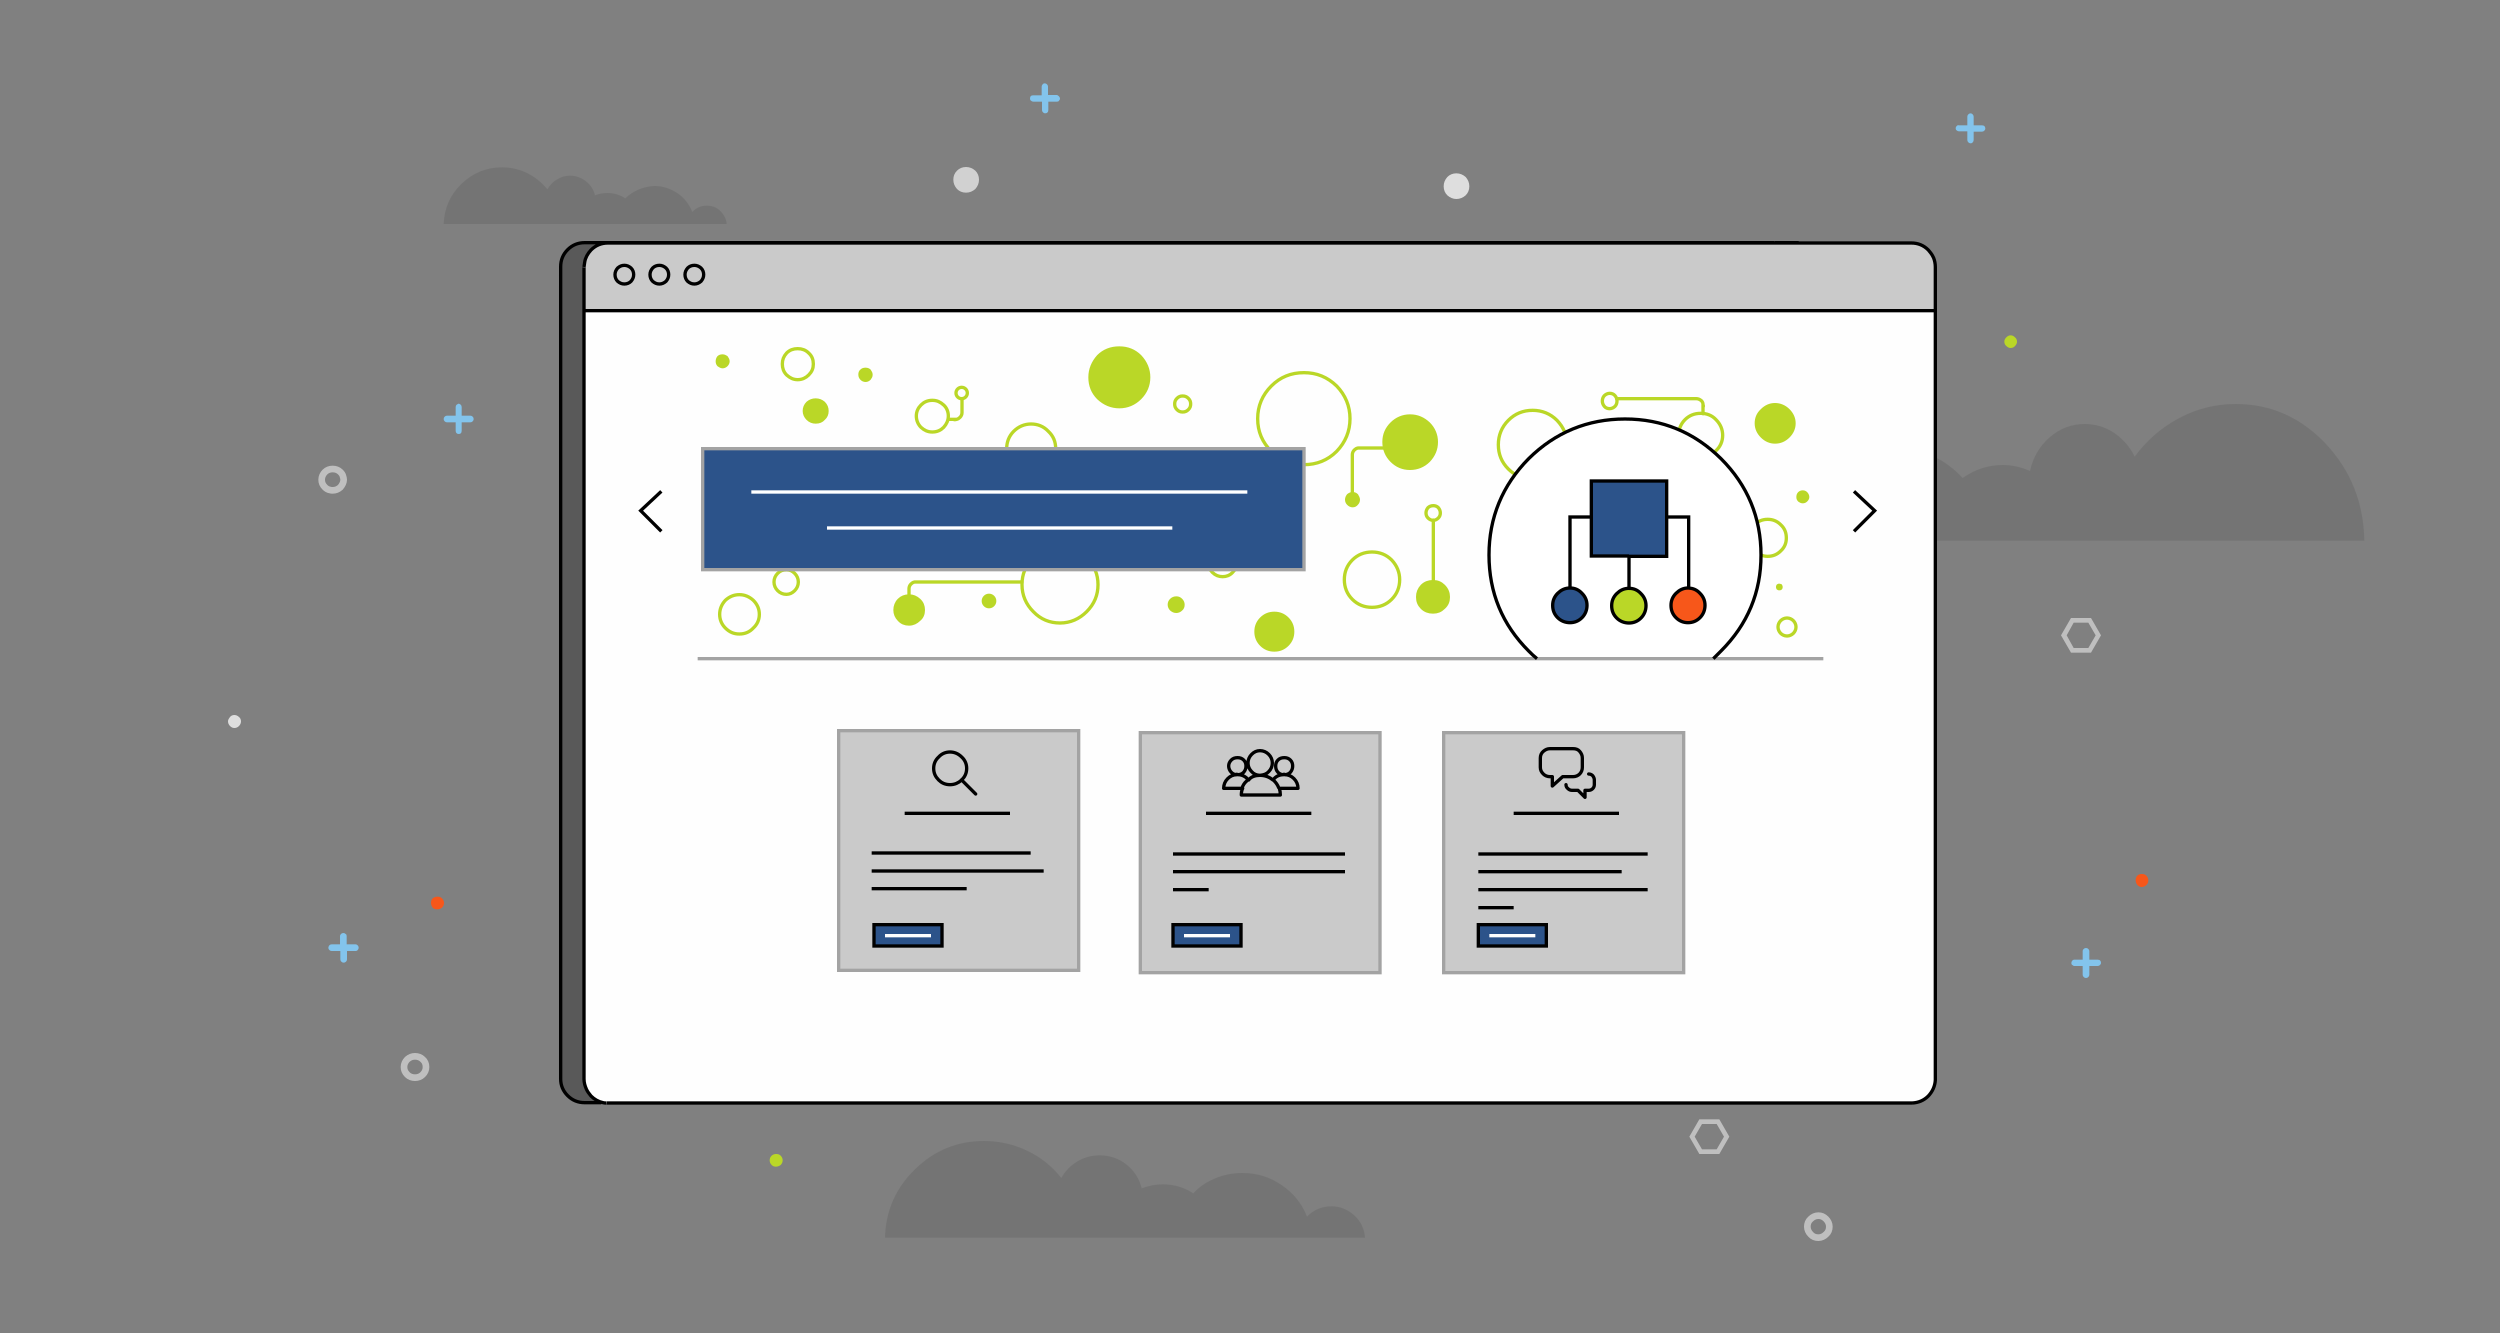 <?xml version="1.0" encoding="utf-8"?>
<!-- Generator: Adobe Illustrator 23.0.1, SVG Export Plug-In . SVG Version: 6.00 Build 0)  -->
<svg version="1.1" id="Layer_ccc1" xmlns="http://www.w3.org/2000/svg" xmlns:xlink="http://www.w3.org/1999/xlink" x="0px" y="0px"
	 viewBox="0 0 750 400" enable-background="new 0 0 750 400" xml:space="preserve">
<rect x="0" y="0" width="750" height="400" fill="#808080" stroke="none"/>
<g id="clouds_bits">
	<g transform="matrix( 1, 0, 0, 1, 0,0) ">
		<g>
			<g id="Layer6_0_FILL">
				<path fill="#BAD727" d="M234.8,348.1c0-0.5-0.2-1-0.6-1.4s-0.8-0.5-1.4-0.5c-0.5,0-1,0.2-1.3,0.5c-0.4,0.4-0.6,0.8-0.6,1.4
					c0,0.5,0.2,1,0.6,1.4c0.4,0.4,0.8,0.5,1.3,0.5c0.5,0,1-0.2,1.4-0.5C234.6,349.1,234.8,348.6,234.8,348.1 M601.9,101.2
					c-0.4,0.4-0.6,0.8-0.6,1.3s0.2,1,0.6,1.3c0.4,0.4,0.8,0.6,1.3,0.6s1-0.2,1.3-0.6c0.4-0.4,0.6-0.8,0.6-1.3s-0.2-1-0.6-1.3
					c-0.4-0.4-0.8-0.6-1.3-0.6S602.3,100.8,601.9,101.2z"/>
				<path fill="#DEDEDE" d="M72.3,216.4c0-0.5-0.2-1-0.6-1.3c-0.4-0.4-0.9-0.6-1.4-0.6c-0.5,0-1,0.2-1.3,0.6s-0.6,0.8-0.6,1.3
					s0.2,1,0.6,1.4c0.4,0.4,0.8,0.6,1.3,0.6c0.6,0,1-0.2,1.4-0.6C72.1,217.4,72.3,216.9,72.3,216.4 M440.8,55.9c0-1.1-0.4-2-1.1-2.8
					c-0.8-0.7-1.7-1.1-2.8-1.1s-2,0.4-2.7,1.1c-0.7,0.8-1.1,1.7-1.1,2.8c0,1.1,0.4,2,1.1,2.7c0.8,0.7,1.7,1.1,2.7,1.1
					c1.1,0,2-0.4,2.8-1.1C440.4,57.9,440.8,57,440.8,55.9z"/>
				<path fill="#F7571A" d="M133.2,270.9c0-0.5-0.2-1-0.6-1.4c-0.4-0.4-0.8-0.5-1.4-0.5s-1,0.2-1.4,0.5c-0.4,0.4-0.5,0.9-0.5,1.4
					c0,0.5,0.2,1,0.5,1.4c0.4,0.4,0.8,0.5,1.4,0.5s1-0.2,1.4-0.5C133,271.9,133.2,271.4,133.2,270.9 M643.9,265.5
					c0.4-0.4,0.6-0.8,0.6-1.4c0-0.5-0.2-1-0.6-1.4c-0.4-0.4-0.8-0.5-1.4-0.5s-1,0.2-1.3,0.5c-0.4,0.4-0.5,0.8-0.5,1.4
					c0,0.5,0.2,1,0.5,1.4c0.4,0.4,0.8,0.6,1.3,0.6S643.5,265.9,643.9,265.5z"/>
				<path fill="#83C4EC" d="M99.5,283.3c-0.3,0-0.5,0.1-0.7,0.3c-0.2,0.2-0.2,0.4-0.3,0.7c0,0.3,0.1,0.5,0.3,0.7
					c0.2,0.2,0.4,0.3,0.7,0.3h2.6v2.5c0,0.3,0.1,0.5,0.3,0.7c0.2,0.2,0.4,0.3,0.7,0.3s0.5-0.1,0.7-0.3c0.2-0.2,0.3-0.4,0.3-0.7v-2.5
					h2.6c0.3,0,0.5-0.1,0.6-0.3c0.2-0.2,0.3-0.4,0.3-0.7c0-0.3-0.1-0.5-0.3-0.7c-0.2-0.2-0.4-0.3-0.6-0.3H104v-2.5
					c0-0.3-0.1-0.5-0.3-0.6c-0.2-0.2-0.4-0.3-0.7-0.3c-0.2,0-0.5,0.1-0.7,0.3c-0.2,0.2-0.3,0.4-0.3,0.6v2.5H99.5 M137,121.4
					c-0.2,0.2-0.3,0.4-0.3,0.7v2.6h-2.6c-0.3,0-0.5,0.1-0.7,0.3c-0.2,0.2-0.3,0.4-0.3,0.7c0,0.3,0.1,0.5,0.3,0.7
					c0.2,0.2,0.4,0.3,0.7,0.3h2.6v2.5c0,0.6,0.3,1,0.9,1s0.9-0.3,0.9-1v-2.5h2.6c0.3,0,0.5-0.1,0.7-0.3c0.2-0.2,0.3-0.4,0.3-0.7
					c0-0.3-0.1-0.5-0.3-0.7c-0.2-0.2-0.4-0.3-0.7-0.3h-2.6v-2.6c0-0.3-0.1-0.5-0.3-0.7c-0.2-0.2-0.4-0.3-0.7-0.3
					C137.4,121.2,137.2,121.3,137,121.4 M317,28.5h-2.6V26c0-0.3-0.1-0.5-0.3-0.7c-0.2-0.2-0.4-0.3-0.7-0.3c-0.2,0-0.5,0.1-0.6,0.3
					c-0.2,0.2-0.3,0.4-0.3,0.7v2.6h-2.6c-0.6,0-0.9,0.3-0.9,1c0,0.3,0.1,0.5,0.3,0.6c0.2,0.2,0.4,0.3,0.7,0.3h2.6V33
					c0,0.3,0.1,0.5,0.3,0.7c0.2,0.2,0.4,0.3,0.6,0.3c0.6,0,1-0.3,1-1v-2.5h2.6c0.3,0,0.5-0.1,0.6-0.3c0.2-0.2,0.3-0.4,0.3-0.6
					s-0.1-0.5-0.3-0.7C317.4,28.6,317.2,28.5,317,28.5 M587,37.8c-0.2,0.2-0.3,0.4-0.3,0.7c0,0.3,0.1,0.5,0.3,0.6
					c0.2,0.2,0.4,0.3,0.7,0.3h2.5V42c0,0.3,0.1,0.5,0.3,0.7c0.2,0.2,0.4,0.3,0.7,0.3c0.3,0,0.5-0.1,0.6-0.3c0.2-0.2,0.3-0.4,0.3-0.7
					v-2.5h2.5c0.3,0,0.5-0.1,0.7-0.3c0.2-0.2,0.3-0.4,0.3-0.6c0-0.6-0.3-1-1-1h-2.5v-2.6c0-0.2-0.1-0.5-0.3-0.7
					c-0.2-0.2-0.4-0.3-0.6-0.3c-0.3,0-0.5,0.1-0.7,0.3c-0.2,0.2-0.3,0.4-0.3,0.7v2.6h-2.5C587.4,37.5,587.2,37.6,587,37.8
					 M624.8,285.3v2.6h-2.5c-0.3,0-0.5,0.1-0.6,0.3c-0.2,0.2-0.3,0.4-0.3,0.7s0.1,0.5,0.3,0.6c0.2,0.2,0.4,0.3,0.6,0.3h2.5v2.6
					c0,0.3,0.1,0.5,0.3,0.7c0.2,0.2,0.4,0.3,0.7,0.3s0.5-0.1,0.7-0.3c0.2-0.2,0.3-0.4,0.3-0.7v-2.6h2.5c0.3,0,0.5-0.1,0.7-0.3
					c0.2-0.2,0.3-0.4,0.3-0.6c0-0.6-0.3-1-1-1h-2.5v-2.6c0-0.2-0.1-0.4-0.3-0.6c-0.2-0.2-0.4-0.3-0.7-0.3s-0.5,0.1-0.7,0.3
					C625,284.8,624.8,285,624.8,285.3z"/>
				<path fill="#D1D1D1" d="M292.6,56.7c0.7-0.8,1.1-1.7,1.1-2.8c0-1.1-0.4-2-1.1-2.7c-0.8-0.7-1.7-1.1-2.8-1.1
					c-1.1,0-2,0.4-2.7,1.1c-0.8,0.8-1.1,1.7-1.1,2.7c0,1.1,0.4,2,1.1,2.8c0.7,0.7,1.6,1.1,2.7,1.1C290.9,57.8,291.8,57.4,292.6,56.7
					z"/>
				<path fill="#BFBFBF" d="M618.3,190.6l3,5.2h6l3-5.2l-3-5.2h-6L618.3,190.6 M620,190.6l2.1-3.8h4.4l2.2,3.8l-2.2,3.8h-4.4
					L620,190.6 M515.8,335.8h-6l-3,5.2l3,5.2h6l3-5.2L515.8,335.8 M510.6,337.2h4.4l2.2,3.8l-2.2,3.8h-4.4l-2.2-3.8L510.6,337.2z"/>
				<path fill="#3D3D3D" fill-opacity="0.169" d="M348.8,355.3c-2.1,0-4.2,0.4-6.3,1.2c-0.7-2.9-2.2-5.2-4.5-7.1
					c-2.4-1.9-5.1-2.8-8.1-2.8c-2.4,0-4.7,0.6-6.8,1.9c-2,1.2-3.6,2.9-4.7,4.9c-2.8-3.5-6.1-6.2-10.1-8.1c-4.1-2-8.5-3-13.1-3
					c-8,0-14.9,2.8-20.7,8.5c-5.8,5.6-8.8,12.5-9,20.5h144c-0.2-2.6-1.2-4.8-3.1-6.6c-2-1.8-4.3-2.8-6.9-2.8c-2.9,0-5.4,1-7.4,3.1
					c-1.5-3.9-4-7-7.5-9.4c-3.6-2.5-7.5-3.7-11.9-3.7c-2.8,0-5.5,0.5-8.1,1.6c-2.5,1-4.8,2.5-6.6,4.5
					C355.2,356.2,352.2,355.3,348.8,355.3 M187.6,59.5c-1.7-1.1-3.5-1.6-5.4-1.6c-1.3,0-2.5,0.2-3.7,0.7c-0.4-1.7-1.3-3.1-2.7-4.2
					c-1.4-1.1-3-1.7-4.8-1.7c-1.4,0-2.8,0.4-4,1.2c-1.2,0.7-2.1,1.7-2.8,2.9c-1.6-2-3.6-3.6-5.9-4.8c-2.4-1.2-5-1.8-7.7-1.8
					c-4.7,0-8.8,1.7-12.2,5c-3.4,3.3-5.1,7.3-5.3,12H218c-0.1-1.5-0.8-2.8-1.9-3.9s-2.5-1.6-4.1-1.6c-1.7,0-3.1,0.6-4.3,1.9
					c-0.9-2.3-2.4-4.2-4.4-5.6c-2.1-1.4-4.4-2.2-7-2.2C192.9,56,190,57.2,187.6,59.5 M670.7,121.2c-6,0-11.7,1.4-17.1,4.3
					c-5.2,2.8-9.6,6.6-13.2,11.5c-1.4-2.9-3.5-5.3-6.1-7.1c-2.7-1.8-5.7-2.7-8.8-2.7c-4,0-7.5,1.3-10.6,4c-3,2.6-5,6-5.9,10.1
					c-2.7-1.2-5.4-1.8-8.2-1.8c-4.3,0-8.3,1.3-12,3.9c-2.5-2.7-5.4-4.9-8.6-6.4c-3.4-1.5-6.9-2.3-10.6-2.3c-5.7,0-10.8,1.8-15.5,5.3
					c-4.5,3.4-7.8,7.9-9.8,13.4c-1.2-1.4-2.6-2.5-4.3-3.3c-1.7-0.8-3.5-1.2-5.3-1.2c-3.5,0-6.5,1.3-9,3.8c-2.5,2.6-3.9,5.7-4.2,9.5
					h187.8c-0.2-11.4-4.1-21.1-11.6-29.1C690.2,125.2,681.2,121.2,670.7,121.2z"/>
			</g>
		</g>
		<g>
			<path id="Layer6_0_1_STROKES" fill="none" stroke="#BFBFBF" stroke-width="2" stroke-miterlimit="10" d="M548.8,368
				c0,0.9-0.3,1.7-1,2.3c-0.6,0.6-1.4,1-2.3,1c-0.9,0-1.7-0.3-2.3-1c-0.6-0.6-1-1.4-1-2.3s0.3-1.7,1-2.3c0.6-0.6,1.4-1,2.3-1
				c0.9,0,1.6,0.3,2.3,1C548.4,366.3,548.8,367.1,548.8,368z M103.1,143.9c0-0.3-0.1-0.7-0.2-1c-0.1-0.5-0.4-0.9-0.8-1.3
				c-0.6-0.6-1.4-0.9-2.3-0.9c-0.9,0-1.7,0.3-2.3,0.9c-0.6,0.6-1,1.4-1,2.3c0,0.9,0.3,1.6,1,2.3c0.4,0.4,0.9,0.7,1.5,0.8
				c0.3,0.1,0.5,0.1,0.8,0.1c0.9,0,1.6-0.3,2.3-0.9C102.7,145.5,103.1,144.7,103.1,143.9z M127.8,320.1c0-0.9-0.3-1.7-1-2.3
				c-0.6-0.6-1.4-0.9-2.3-0.9c-0.9,0-1.6,0.3-2.3,0.9c-0.6,0.6-1,1.4-1,2.3c0,0.9,0.3,1.6,1,2.3c0.6,0.6,1.4,0.9,2.3,0.9
				c0.9,0,1.7-0.3,2.3-0.9C127.5,321.7,127.8,321,127.8,320.1z"/>
		</g>
	</g>
</g>
<g id="browser">
	<g transform="matrix( 1, 0, 0, 1, 0,0) ">
		<g>
			<g id="Layer5_0_FILL">
				<path fill="#595959" d="M175.4,93.2h-0.3v230.5c0,1.1,0.2,2.1,0.7,3c-0.3-0.7-0.4-1.5-0.4-2.3V93.2 M248,93.2L248,93.2l-72.8,0
					v0h0.3H248 M184.9,72.9l-2.6,0c-2,0-3.7,0.7-5.1,2.1c-1.1,1.1-1.7,2.3-1.9,3.7c0.3-1.4,0.9-2.6,2-3.6c1.4-1.4,3.1-2.2,5.1-2.2
					H184.9 M532.8,72.9c-0.2-0.1-0.4-0.1-0.6-0.1H175.4c-2,0-3.7,0.7-5.1,2.1c-1.4,1.4-2.1,3.1-2.1,5.1v243.6c0,2,0.7,3.6,2.1,5
					c1.4,1.4,3.1,2.1,5.1,2.1h5c-1.2-0.3-2.3-0.9-3.1-1.8c-0.7-0.7-1.1-1.5-1.4-2.3c-0.4-0.9-0.7-1.9-0.7-3V93.2h-0.3h0.3v0v-13
					c0,0,0-0.1,0-0.1l0.2-1.4c0.2-1.4,0.9-2.6,1.9-3.7c1.4-1.4,3.1-2.1,5.1-2.1l2.6,0H532.8 M538.5,93.2L538.5,93.2l-290.5,0v0
					H538.5 M539.6,93.2L539.6,93.2l-1.1,0v0H539.6 M532.8,72.9h6.8v-0.1h-7.3C532.4,72.8,532.6,72.9,532.8,72.9z"/>
				<path fill="#FEFEFE" d="M580.6,93.2h-0.3h-40.7h-1.1H248h-72.6v231.3c0,0.8,0.1,1.5,0.4,2.3c0.3,0.7,0.8,1.4,1.4,2.1
					c1,1,2.2,1.7,3.6,2c0.3,0.1,0.6,0.1,1,0.1h0.1h391.7c1.9-0.1,3.5-0.8,4.8-2.1c1.3-1.4,2-3,2.1-4.8c0-0.1,0-0.2,0-0.3V93.2
					 M180.4,330.8c0.4,0.1,0.9,0.1,1.4,0.1c-0.3,0-0.7-0.1-1-0.1c-1.4-0.3-2.6-0.9-3.6-2c-0.6-0.7-1.1-1.4-1.4-2.1
					c0.3,0.8,0.8,1.6,1.4,2.3C178.2,329.9,179.3,330.5,180.4,330.8 M578.6,328.9c1.3-1.4,2-3,2-4.9c-0.1,1.8-0.8,3.4-2.1,4.8
					c-1.3,1.3-2.9,2-4.8,2.1C575.6,330.9,577.2,330.2,578.6,328.9z"/>
				<path fill="#CACACA" d="M573.4,72.9h-2.5h-31.3h-6.8H184.9h-2.5c-2,0-3.7,0.7-5.1,2.2c-1.1,1-1.7,2.2-2,3.6l-0.2,1.4
					c0,0,0,0.1,0,0.1v13H248h290.5h1.1h41v-13c0,0,0-0.1,0-0.1c0-1-0.2-1.9-0.5-2.7c-0.1-0.2-0.2-0.4-0.3-0.6
					c-0.3-0.6-0.8-1.2-1.3-1.7C577.1,73.7,575.4,72.9,573.4,72.9 M200.6,82.4c0,0.8-0.3,1.4-0.8,2c-0.6,0.5-1.2,0.8-2,0.8
					c-0.8,0-1.4-0.3-2-0.8c-0.5-0.5-0.8-1.2-0.8-2c0-0.8,0.3-1.4,0.8-2c0.5-0.5,1.2-0.8,2-0.8c0.8,0,1.4,0.3,2,0.8
					C200.4,81,200.6,81.7,200.6,82.4 M190.1,82.4c0,0.8-0.3,1.4-0.8,2c-0.5,0.5-1.2,0.8-2,0.8c-0.8,0-1.4-0.3-2-0.8
					c-0.5-0.5-0.8-1.2-0.8-2c0-0.8,0.3-1.4,0.8-2c0.6-0.5,1.2-0.8,2-0.8c0.8,0,1.4,0.3,2,0.8C189.9,81,190.1,81.7,190.1,82.4
					 M211.1,82.4c0,0.8-0.3,1.4-0.8,2c-0.6,0.5-1.2,0.8-2,0.8c-0.8,0-1.4-0.3-2-0.8c-0.5-0.5-0.8-1.2-0.8-2c0-0.8,0.3-1.4,0.8-2
					c0.5-0.5,1.2-0.8,2-0.8c0.8,0,1.4,0.3,2,0.8C210.9,81,211.1,81.7,211.1,82.4 M210.4,84.4c0.5-0.5,0.8-1.2,0.8-2
					c0-0.8-0.3-1.4-0.8-2c-0.6-0.5-1.2-0.8-2-0.8c-0.8,0-1.4,0.3-2,0.8c-0.5,0.6-0.8,1.2-0.8,2c0,0.8,0.3,1.4,0.8,2
					c0.5,0.5,1.2,0.8,2,0.8C209.1,85.2,209.8,84.9,210.4,84.4 M189.4,84.4c0.5-0.5,0.8-1.2,0.8-2c0-0.8-0.3-1.4-0.8-2
					c-0.5-0.5-1.2-0.8-2-0.8c-0.8,0-1.4,0.3-2,0.8c-0.5,0.6-0.8,1.2-0.8,2c0,0.8,0.3,1.4,0.8,2c0.6,0.5,1.2,0.8,2,0.8
					C188.2,85.2,188.8,84.9,189.4,84.4 M199.9,84.4c0.5-0.5,0.8-1.2,0.8-2c0-0.8-0.3-1.4-0.8-2c-0.6-0.5-1.2-0.8-2-0.8
					c-0.8,0-1.4,0.3-2,0.8c-0.5,0.6-0.8,1.2-0.8,2c0,0.8,0.3,1.4,0.8,2c0.5,0.5,1.2,0.8,2,0.8C198.6,85.2,199.3,84.9,199.9,84.4z"/>
			</g>
		</g>
		<g>
			<path id="Layer5_0_1_STROKES" fill="none" stroke="#000000" stroke-miterlimit="10" d="M579.8,76.8c-0.3-0.6-0.8-1.2-1.3-1.8
				c-1.4-1.4-3.1-2.1-5.1-2.1l-2.5,0h-31.3h-6.8H184.9 M175.2,80.1l0.2-1.4 M175.2,93.2v-13 M580.6,93.2v-13c0,0,0-0.1,0-0.1
				c0-1-0.2-1.9-0.5-2.7c-0.1-0.2-0.2-0.4-0.3-0.6 M580.6,93.2L580.6,93.2 M538.5,93.2L538.5,93.2l1.1,0h40.7 M539.6,72.8h-7.3
				c0.2,0,0.3,0.1,0.6,0.1 M573.7,330.9H182 M180.4,330.8h-5c-2,0-3.7-0.7-5.1-2.1c-1.4-1.4-2.1-3.1-2.1-5V80c0-2,0.7-3.7,2.1-5.1
				c1.4-1.4,3.1-2.1,5.1-2.1h356.8 M580.6,93.2v230.5c0,0.1,0,0.2,0,0.3c-0.1,1.8-0.8,3.4-2.1,4.8c-1.3,1.3-2.9,2-4.8,2.1 M248,93.2
				L248,93.2l290.5,0 M175.4,78.7c0.2-1.4,0.9-2.6,1.9-3.7c1.4-1.4,3.1-2.1,5.1-2.1l2.6,0 M174.9,93.2h0.3v0 M175.2,93.2h0.3H248
				 M200.6,82.4c0,0.8-0.3,1.4-0.8,2c-0.6,0.5-1.2,0.8-2,0.8c-0.8,0-1.4-0.3-2-0.8c-0.5-0.5-0.8-1.2-0.8-2c0-0.8,0.3-1.4,0.8-2
				c0.5-0.5,1.2-0.8,2-0.8c0.8,0,1.4,0.3,2,0.8C200.4,81,200.6,81.7,200.6,82.4z M190.1,82.4c0,0.8-0.3,1.4-0.8,2
				c-0.5,0.5-1.2,0.8-2,0.8c-0.8,0-1.4-0.3-2-0.8c-0.5-0.5-0.8-1.2-0.8-2c0-0.8,0.3-1.4,0.8-2c0.6-0.5,1.2-0.8,2-0.8
				c0.8,0,1.4,0.3,2,0.8C189.9,81,190.1,81.7,190.1,82.4z M211.1,82.4c0,0.8-0.3,1.4-0.8,2c-0.6,0.5-1.2,0.8-2,0.8
				c-0.8,0-1.4-0.3-2-0.8c-0.5-0.5-0.8-1.2-0.8-2c0-0.8,0.3-1.4,0.8-2c0.5-0.5,1.2-0.8,2-0.8c0.8,0,1.4,0.3,2,0.8
				C210.9,81,211.1,81.7,211.1,82.4z M175.9,326.7c-0.4-0.9-0.7-1.9-0.7-3V93.2 M175.9,326.7c0.3,0.7,0.8,1.4,1.4,2.1
				c1,1,2.2,1.7,3.6,2c0.3,0.1,0.6,0.1,1,0.1"/>
		</g>
	</g>
</g>
<g id="bg_circles">
	<g transform="matrix( 1, 0, 0, 1, 0,0) ">
		<g>
			<g id="Layer4_0_FILL">
				<path fill="#BAD727" d="M540.8,147.6c-0.4,0-0.7,0.1-1,0.4c-0.3,0.3-0.4,0.7-0.4,1.1s0.1,0.7,0.4,1c0.3,0.3,0.7,0.4,1,0.4
					c0.4,0,0.7-0.2,1-0.4c0.3-0.3,0.5-0.6,0.5-1s-0.2-0.8-0.5-1.1C541.6,147.7,541.3,147.6,540.8,147.6 M404,149.9
					c0,0.5,0.2,0.9,0.5,1.2c0.4,0.4,0.8,0.6,1.3,0.6s0.9-0.2,1.2-0.6c0.4-0.3,0.5-0.7,0.5-1.2c0-0.5-0.2-0.9-0.5-1.3
					c-0.3-0.3-0.7-0.5-1.2-0.5s-0.9,0.2-1.3,0.5C404.2,149.1,404,149.5,404,149.9 M433.1,182.4c0.9-0.9,1.4-1.9,1.4-3.2
					c0-1.3-0.4-2.3-1.4-3.3c-0.9-0.9-1.9-1.3-3.2-1.3c-1.3,0-2.4,0.4-3.3,1.3c-0.9,0.9-1.3,2-1.3,3.3c0,1.3,0.4,2.3,1.3,3.2
					c0.9,0.9,2,1.3,3.3,1.3S432.3,183.3,433.1,182.4 M534.2,176.6c0.1-0.1,0.1-0.2,0.1-0.4c0-0.2,0-0.3-0.1-0.4
					c-0.1-0.1-0.2-0.1-0.4-0.1c-0.2,0-0.3,0.1-0.4,0.1c-0.1,0.1-0.1,0.2-0.1,0.4c0,0.2,0,0.3,0.1,0.4c0.1,0.1,0.2,0.1,0.4,0.1
					S534,176.7,534.2,176.6 M536.5,130.9c1.1-1.1,1.7-2.4,1.7-3.9c0-1.5-0.6-2.8-1.7-3.9s-2.4-1.7-4-1.7c-1.5,0-2.8,0.6-3.9,1.7
					c-1.1,1.1-1.7,2.4-1.7,3.9c0,1.5,0.5,2.8,1.7,3.9c1.1,1.1,2.4,1.7,3.9,1.7C534.1,132.6,535.5,132.1,536.5,130.9 M217.9,109.5
					c0.3-0.3,0.5-0.7,0.5-1.1c0-0.4-0.2-0.8-0.5-1.2c-0.3-0.3-0.7-0.4-1.1-0.4c-0.4,0-0.8,0.2-1.2,0.4c-0.3,0.3-0.4,0.7-0.4,1.2
					s0.1,0.8,0.4,1.1c0.3,0.3,0.7,0.5,1.2,0.5C217.2,110,217.6,109.8,217.9,109.5 M259.6,110.8c-0.5,0-0.9,0.2-1.2,0.4
					c-0.3,0.3-0.5,0.7-0.5,1.2c0,0.5,0.1,0.8,0.5,1.2c0.3,0.3,0.7,0.5,1.2,0.5c0.5,0,0.9-0.2,1.1-0.5c0.3-0.3,0.5-0.7,0.5-1.2
					c0-0.5-0.2-0.9-0.5-1.2C260.5,111,260.1,110.8,259.6,110.8 M241.4,123.3c0,0.9,0.3,1.7,1,2.3c0.7,0.7,1.5,1,2.4,1
					c0.9,0,1.7-0.3,2.4-1c0.7-0.6,1-1.4,1-2.3c0-0.9-0.3-1.7-1-2.4c-0.6-0.6-1.4-0.9-2.4-0.9s-1.7,0.3-2.4,0.9
					C241.7,121.6,241.4,122.4,241.4,123.3 M342,119.4c1.7-1.7,2.6-3.8,2.6-6.2s-0.9-4.5-2.6-6.3c-1.7-1.7-3.8-2.5-6.2-2.5
					c-2.4,0-4.5,0.8-6.3,2.5c-1.7,1.7-2.5,3.8-2.5,6.3s0.9,4.5,2.5,6.2c1.7,1.7,3.8,2.6,6.3,2.6C338.2,122,340.3,121.1,342,119.4
					 M428.6,138.2c1.5-1.5,2.3-3.4,2.3-5.6s-0.8-4-2.3-5.5c-1.5-1.5-3.4-2.3-5.6-2.3c-2.2,0-4,0.8-5.5,2.3c-1.5,1.5-2.3,3.4-2.3,5.5
					c0,2.2,0.8,4,2.3,5.6c1.5,1.5,3.4,2.3,5.5,2.3C425.2,140.5,427.1,139.7,428.6,138.2 M297.9,181.5c0.3-0.3,0.5-0.7,0.5-1.2
					c0-0.5-0.2-0.9-0.5-1.2c-0.3-0.3-0.7-0.5-1.2-0.5c-0.5,0-0.9,0.2-1.2,0.5c-0.3,0.3-0.5,0.7-0.5,1.2c0,0.5,0.2,0.9,0.5,1.2
					s0.7,0.5,1.2,0.5C297.2,182,297.6,181.8,297.9,181.5 M275.8,185.9c0.8-0.8,1.3-1.8,1.3-2.9s-0.4-2.2-1.3-3
					c-0.8-0.8-1.8-1.2-3-1.2s-2.2,0.4-3,1.2c-0.8,0.8-1.2,1.8-1.2,3s0.4,2.2,1.2,2.9c0.8,0.8,1.8,1.3,3,1.3S274.9,186.8,275.8,185.9
					 M354.3,182.9c0.4-0.4,0.6-0.9,0.6-1.4c0-0.6-0.2-1-0.6-1.4s-0.9-0.6-1.4-0.6c-0.6,0-1,0.2-1.5,0.6c-0.4,0.4-0.6,0.9-0.6,1.4
					c0,0.6,0.2,1.1,0.6,1.4c0.4,0.4,0.9,0.6,1.5,0.6C353.4,183.5,353.9,183.3,354.3,182.9 M386.2,193.4c1.1-1.1,1.6-2.4,1.6-3.9
					c0-1.5-0.5-2.8-1.6-3.9c-1.1-1.1-2.4-1.6-3.9-1.6c-1.5,0-2.8,0.5-3.9,1.6c-1.1,1.1-1.6,2.4-1.6,3.9c0,1.5,0.5,2.8,1.6,3.9
					c1.1,1.1,2.4,1.6,3.9,1.6C383.8,195,385.1,194.5,386.2,193.4z"/>
			</g>
		</g>
		<g>
			<path id="Layer4_0_1_STROKES" fill="none" stroke="#BAD727" stroke-linecap="round" stroke-linejoin="round" d="M538.2,127
				c0,1.5-0.6,2.8-1.7,3.9s-2.4,1.7-4,1.7c-1.5,0-2.8-0.6-3.9-1.7c-1.1-1.1-1.7-2.4-1.7-3.9c0-1.5,0.5-2.8,1.7-3.9
				c1.1-1.1,2.4-1.7,3.9-1.7c1.5,0,2.9,0.6,4,1.7S538.2,125.5,538.2,127z M542.3,149.1c0,0.4-0.2,0.7-0.5,1c-0.3,0.3-0.6,0.4-1,0.4
				c-0.4,0-0.7-0.2-1-0.4c-0.3-0.3-0.4-0.6-0.4-1s0.1-0.8,0.4-1.1c0.3-0.3,0.7-0.4,1-0.4c0.4,0,0.7,0.1,1,0.4
				C542.1,148.3,542.3,148.7,542.3,149.1z M516.8,130.6c0,1.8-0.7,3.4-2,4.6c-1.3,1.3-2.8,1.9-4.6,1.9c-1.8,0-3.4-0.6-4.7-1.9
				c-1.3-1.3-1.9-2.8-1.9-4.6c0-1.8,0.6-3.4,1.9-4.7c1.3-1.3,2.9-1.9,4.7-1.9c1.8,0,3.4,0.6,4.6,1.9
				C516.1,127.2,516.8,128.8,516.8,130.6z M535.9,161.4c0,1.5-0.5,2.8-1.7,3.9c-1.1,1.1-2.4,1.6-3.9,1.6c-1.5,0-2.8-0.6-3.9-1.6
				c-1.1-1.1-1.6-2.4-1.6-3.9c0-1.5,0.5-2.9,1.6-4c1.1-1.1,2.4-1.6,3.9-1.6c1.5,0,2.8,0.5,3.9,1.6
				C535.4,158.5,535.9,159.8,535.9,161.4z M534.3,176.1c0,0.2,0,0.3-0.1,0.4c-0.1,0.1-0.2,0.1-0.4,0.1s-0.3,0-0.4-0.1
				c-0.1-0.1-0.1-0.2-0.1-0.4c0-0.2,0-0.3,0.1-0.4c0.1-0.1,0.2-0.1,0.4-0.1c0.2,0,0.3,0.1,0.4,0.1
				C534.3,175.8,534.3,176,534.3,176.1z M538.8,188.1c0,0.7-0.3,1.4-0.8,1.9s-1.2,0.8-1.9,0.8s-1.4-0.3-1.9-0.8s-0.8-1.2-0.8-1.9
				c0-0.7,0.3-1.4,0.8-1.9c0.5-0.5,1.2-0.8,1.9-0.8c0.7,0,1.4,0.3,1.9,0.8C538.5,186.7,538.8,187.4,538.8,188.1z M405,125.6
				c0,3.8-1.4,7.1-4,9.8c-2.7,2.7-6,4-9.8,4c-3.8,0-7.1-1.3-9.8-4c-2.7-2.7-4.1-5.9-4.1-9.8c0-3.8,1.4-7.1,4.1-9.8
				c2.7-2.7,5.9-4,9.8-4c3.8,0,7,1.3,9.8,4C403.6,118.5,405,121.8,405,125.6z M357.2,121.2c0,0.7-0.2,1.2-0.7,1.7
				c-0.5,0.5-1,0.7-1.7,0.7c-0.7,0-1.2-0.2-1.7-0.7c-0.5-0.5-0.7-1-0.7-1.7c0-0.7,0.2-1.2,0.7-1.7c0.5-0.5,1-0.7,1.7-0.7
				c0.7,0,1.2,0.2,1.7,0.7S357.2,120.5,357.2,121.2z M344.6,113.2c0,2.4-0.9,4.5-2.6,6.2c-1.7,1.7-3.8,2.6-6.2,2.6
				c-2.4,0-4.5-0.9-6.3-2.6c-1.7-1.7-2.5-3.8-2.5-6.2s0.9-4.5,2.5-6.3c1.7-1.7,3.8-2.5,6.3-2.5c2.4,0,4.5,0.8,6.2,2.5
				C343.7,108.7,344.6,110.8,344.6,113.2z M371.1,168.6c0,1.2-0.4,2.2-1.3,3.1c-0.8,0.9-1.9,1.3-3,1.3c-1.2,0-2.2-0.4-3.1-1.3
				c-0.8-0.8-1.3-1.9-1.3-3.1c0-1.2,0.4-2.2,1.3-3.1c0.9-0.8,1.9-1.3,3.1-1.3s2.2,0.4,3,1.3C370.7,166.3,371.1,167.3,371.1,168.6z
				 M329.4,175.4c0,3.1-1.1,5.8-3.4,8.1c-2.2,2.2-4.9,3.4-8,3.4s-5.8-1.1-8-3.4c-2.2-2.2-3.4-4.9-3.4-8.1s1.1-5.8,3.4-8
				c2.2-2.2,4.9-3.4,8-3.4s5.8,1.1,8,3.4C328.3,169.6,329.4,172.3,329.4,175.4z M354.9,181.4c0,0.6-0.2,1.1-0.6,1.4
				c-0.4,0.4-0.9,0.6-1.4,0.6c-0.6,0-1-0.2-1.5-0.6c-0.4-0.4-0.6-0.9-0.6-1.4c0-0.6,0.2-1,0.6-1.4c0.4-0.4,0.9-0.6,1.5-0.6
				c0.6,0,1,0.2,1.4,0.6S354.9,180.9,354.9,181.4z M407.5,149.9c0,0.5-0.2,0.9-0.5,1.2c-0.3,0.4-0.7,0.6-1.2,0.6s-0.9-0.2-1.3-0.6
				c-0.3-0.3-0.5-0.7-0.5-1.2c0-0.5,0.2-0.9,0.5-1.3c0.4-0.3,0.8-0.5,1.3-0.5s0.9,0.2,1.2,0.5C407.3,149.1,407.5,149.5,407.5,149.9z
				 M387.8,189.5c0,1.5-0.5,2.8-1.6,3.9c-1.1,1.1-2.4,1.6-3.9,1.6c-1.5,0-2.8-0.5-3.9-1.6c-1.1-1.1-1.6-2.4-1.6-3.9
				c0-1.5,0.5-2.8,1.6-3.9c1.1-1.1,2.4-1.6,3.9-1.6c1.5,0,2.8,0.5,3.9,1.6C387.3,186.7,387.8,188,387.8,189.5z M485.1,120.3
				c0,0.6-0.2,1.2-0.6,1.6s-1,0.7-1.6,0.7c-0.6,0-1.2-0.2-1.6-0.7s-0.6-1-0.6-1.6s0.2-1.2,0.6-1.6s1-0.7,1.6-0.7
				c0.6,0,1.2,0.2,1.6,0.7S485.1,119.6,485.1,120.3z M470.1,133.4c0,2.8-1,5.3-3,7.3s-4.4,3-7.3,3c-2.8,0-5.3-1-7.3-3s-3-4.4-3-7.3
				c0-2.8,1-5.3,3-7.3c2-2,4.4-3,7.3-3c2.8,0,5.3,1,7.3,3C469.1,128.2,470.1,130.6,470.1,133.4z M430.9,132.6c0,2.2-0.8,4-2.3,5.6
				c-1.5,1.5-3.4,2.3-5.6,2.3c-2.2,0-4-0.8-5.5-2.3c-1.5-1.5-2.3-3.4-2.3-5.6c0-2.2,0.8-4,2.3-5.5c1.5-1.5,3.4-2.3,5.5-2.3
				c2.2,0,4,0.8,5.6,2.3C430.1,128.6,430.9,130.5,430.9,132.6z M432.1,153.9c0,0.6-0.2,1.1-0.6,1.5c-0.4,0.4-0.9,0.7-1.5,0.7
				s-1.1-0.2-1.6-0.7c-0.4-0.4-0.6-0.9-0.6-1.5c0-0.6,0.2-1.1,0.6-1.6c0.4-0.4,1-0.6,1.6-0.6s1.1,0.2,1.5,0.6
				C431.9,152.8,432.1,153.3,432.1,153.9z M419.9,173.9c0,2.3-0.8,4.3-2.4,5.9c-1.6,1.6-3.6,2.4-5.9,2.4c-2.3,0-4.3-0.8-5.9-2.4
				c-1.6-1.6-2.4-3.6-2.4-5.9c0-2.3,0.8-4.3,2.4-5.9c1.6-1.6,3.6-2.4,5.9-2.4c2.3,0,4.3,0.8,5.9,2.4
				C419.1,169.7,419.9,171.7,419.9,173.9z M434.5,179.1c0,1.3-0.4,2.3-1.4,3.2c-0.9,0.9-1.9,1.3-3.2,1.3s-2.4-0.4-3.3-1.3
				c-0.9-0.9-1.3-1.9-1.3-3.2c0-1.3,0.4-2.3,1.3-3.3c0.9-0.9,2-1.3,3.3-1.3c1.3,0,2.3,0.4,3.2,1.3
				C434.1,176.8,434.5,177.9,434.5,179.1z M244,109.2c0,1.3-0.4,2.3-1.4,3.3c-0.9,0.9-2,1.4-3.3,1.4c-1.3,0-2.3-0.5-3.3-1.4
				c-0.9-0.9-1.3-2-1.3-3.3s0.4-2.3,1.3-3.3c0.9-0.9,2-1.3,3.3-1.3c1.3,0,2.4,0.4,3.3,1.3C243.6,106.8,244,107.9,244,109.2z
				 M248.1,123.3c0,0.9-0.3,1.7-1,2.3c-0.6,0.7-1.4,1-2.4,1c-0.9,0-1.7-0.3-2.4-1c-0.6-0.6-1-1.4-1-2.3c0-0.9,0.3-1.7,1-2.4
				c0.7-0.6,1.5-0.9,2.4-0.9s1.7,0.3,2.4,0.9C247.8,121.6,248.1,122.4,248.1,123.3z M218.4,108.4c0,0.4-0.2,0.8-0.5,1.1
				c-0.3,0.3-0.7,0.5-1.1,0.5c-0.4,0-0.8-0.2-1.2-0.5c-0.3-0.3-0.4-0.7-0.4-1.1s0.1-0.8,0.4-1.2c0.3-0.3,0.7-0.4,1.2-0.4
				c0.4,0,0.8,0.2,1.1,0.4C218.2,107.6,218.4,108,218.4,108.4z M239.5,174.6c0,1-0.4,1.9-1.1,2.6c-0.7,0.7-1.5,1.1-2.5,1.1
				c-1,0-1.9-0.4-2.6-1.1c-0.7-0.7-1.1-1.6-1.1-2.6s0.4-1.9,1.1-2.6c0.7-0.7,1.6-1.1,2.6-1.1c1,0,1.8,0.4,2.5,1.1
				C239.1,172.7,239.5,173.6,239.5,174.6z M227.8,184.3c0,1.6-0.6,3-1.8,4.1c-1.1,1.2-2.5,1.8-4.2,1.8s-3-0.6-4.2-1.8
				c-1.1-1.1-1.7-2.5-1.7-4.1s0.6-3,1.7-4.2c1.2-1.1,2.6-1.7,4.2-1.7c1.6,0,3,0.6,4.2,1.7C227.2,181.3,227.8,182.7,227.8,184.3z
				 M290.2,117.9c0,0.5-0.2,0.9-0.5,1.2c-0.3,0.3-0.7,0.5-1.2,0.5s-0.9-0.2-1.2-0.5c-0.3-0.3-0.5-0.7-0.5-1.2c0-0.5,0.2-0.9,0.5-1.2
				c0.3-0.3,0.7-0.5,1.2-0.5c0.5,0,0.9,0.2,1.2,0.5C290,117,290.2,117.4,290.2,117.9z M316.7,134.6c0,2-0.7,3.8-2.2,5.2
				c-1.4,1.4-3.2,2.1-5.2,2.1c-2,0-3.8-0.7-5.2-2.1c-1.4-1.4-2.1-3.2-2.1-5.2c0-2,0.7-3.8,2.1-5.2c1.4-1.4,3.2-2.2,5.2-2.2
				c2,0,3.8,0.7,5.2,2.2C316,130.8,316.7,132.5,316.7,134.6z M284.5,124.8c0,1.3-0.5,2.4-1.4,3.4c-0.9,0.9-2,1.4-3.4,1.4
				s-2.4-0.5-3.4-1.4c-0.9-0.9-1.4-2.1-1.4-3.4s0.5-2.4,1.4-3.3c0.9-0.9,2-1.4,3.4-1.4s2.4,0.5,3.4,1.4
				C284,122.3,284.5,123.5,284.5,124.8z M261.3,112.4c0,0.5-0.2,0.8-0.5,1.2c-0.3,0.3-0.7,0.5-1.1,0.5c-0.5,0-0.9-0.2-1.2-0.5
				c-0.3-0.3-0.5-0.7-0.5-1.2c0-0.5,0.1-0.9,0.5-1.2c0.3-0.3,0.7-0.4,1.2-0.4c0.5,0,0.9,0.2,1.1,0.4
				C261.1,111.6,261.3,112,261.3,112.4z M277,183c0,1.2-0.4,2.2-1.3,2.9c-0.8,0.8-1.8,1.3-3,1.3s-2.2-0.4-3-1.3
				c-0.8-0.8-1.2-1.8-1.2-2.9s0.4-2.2,1.2-3c0.8-0.8,1.8-1.2,3-1.2s2.1,0.4,3,1.2C276.6,180.8,277,181.8,277,183z M298.4,180.3
				c0,0.5-0.2,0.9-0.5,1.2c-0.3,0.3-0.7,0.5-1.2,0.5c-0.5,0-0.9-0.2-1.2-0.5s-0.5-0.7-0.5-1.2c0-0.5,0.2-0.9,0.5-1.2
				c0.3-0.3,0.7-0.5,1.2-0.5c0.5,0,0.9,0.2,1.2,0.5C298.2,179.4,298.4,179.8,298.4,180.3z"/>
		</g>
	</g>
</g>
<g id="bg_connections">
	<g transform="matrix( 1, 0, 0, 1, 0,0) ">
		<g>
			<path id="Layer3_0_1_STROKES" fill="none" stroke="#BAD727" stroke-linecap="round" stroke-linejoin="round" d="M485,119.6h23.9
				c0.5,0,1,0.2,1.5,0.6c0.3,0.3,0.5,0.7,0.5,1.1c0,0.1,0.1,0.3,0.1,0.4c0,0.2,0,0.3-0.1,0.5v1.9 M510.9,121.3v0.9 M405.7,149.7
				v-13.3c0-0.5,0.2-1,0.6-1.4c0.3-0.3,0.6-0.5,1.1-0.6c0.1,0,0.3,0,0.4,0c0.2,0,0.3,0,0.5,0h8.5 M407.4,134.4h0.9 M430,156.1v19.7
				 M288.6,119.7v4.1c0,0.5-0.2,1-0.6,1.4c-0.3,0.3-0.6,0.5-1,0.6c-0.1,0-0.3,0.1-0.5,0.1c-0.2,0-0.3,0-0.5-0.1h-1.4 M287,125.8h-1
				 M272.7,180.9v-4.3c0-0.5,0.2-1,0.6-1.4c0.3-0.3,0.6-0.5,1.1-0.6c0.1,0,0.3,0,0.4,0c0.2,0,0.3,0,0.5,0h31.2 M274.4,174.6h0.9"/>
		</g>
	</g>
</g>
<g id="screen">
	<g transform="matrix( 1, 0, 0, 1, 0,0) ">
		<g>
			<g id="Layer2_0_FILL">
				<path fill="#CACACA" d="M433.1,219.8v72h72v-72H433.1 M443.5,283.8v-6.4h20.4v6.4H443.5 M443.5,272.3h10.6H443.5 M443.5,256.2
					h50.8H443.5 M443.5,266.9h50.8H443.5 M443.5,261.5h43H443.5 M454.1,244h31.6H454.1 M323.6,219.2h-72v71.9h72V219.2 M262.2,277.4
					h20.4v6.4h-20.4V277.4 M261.5,255.9h47.7H261.5 M261.5,266.6H290H261.5 M261.5,261.3h51.6H261.5 M271.4,244H303H271.4
					 M414,291.7v-72h-71.9v72H414 M351.9,283.8v-6.4h20.4v6.4H351.9 M351.9,266.9h10.7H351.9 M351.9,256.2h51.6H351.9 M351.9,261.5
					h51.6H351.9 M361.8,244h31.6H361.8z"/>
				<path fill="#2C538A" d="M443.5,277.4v6.4h20.4v-6.4H443.5 M446.8,280.7h13.8H446.8 M391.1,170.9v-36.3H210.8v36.3H391.1
					 M225.4,147.6h148.8H225.4 M248.1,158.4h103.6H248.1 M262.2,277.4v6.4h20.4v-6.4H262.2 M265.5,280.7h13.8H265.5 M351.9,277.4
					v6.4h20.4v-6.4H351.9 M355.2,280.7H369H355.2 M474.6,178c-1-1-2.2-1.6-3.6-1.6s-2.7,0.5-3.7,1.6c-1,1-1.5,2.2-1.5,3.6
					c0,1.4,0.5,2.7,1.5,3.7c1,1,2.2,1.5,3.7,1.5s2.6-0.5,3.6-1.5s1.5-2.2,1.5-3.7C476.1,180.2,475.6,179,474.6,178 M500,166.9v-11.7
					v-10.8h-22.6v10.8v11.7h11.3H500z"/>
				<path fill="#FFFFFF" d="M516.3,137.7c-8-7.9-17.6-11.9-28.8-11.9c-11.2,0-20.9,4-28.9,11.9c-7.9,8-11.9,17.7-11.9,28.9
					c0,11.2,4,20.8,11.9,28.8c0.8,0.8,1.6,1.6,2.5,2.3H514c0.8-0.7,1.5-1.5,2.3-2.3c8-7.9,12-17.5,12-28.8
					C528.3,155.4,524.3,145.7,516.3,137.7 M500,155.2v11.7h-11.3v9.6c1.4,0,2.6,0.5,3.6,1.6c1,1,1.5,2.2,1.5,3.6
					c0,1.4-0.5,2.7-1.5,3.7s-2.2,1.5-3.6,1.5s-2.7-0.5-3.7-1.5c-1-1-1.5-2.2-1.5-3.7c0-1.4,0.5-2.6,1.5-3.6c1-1,2.2-1.6,3.7-1.6
					v-9.6h-11.3v-11.7H471v21.3c1.4,0,2.6,0.5,3.6,1.6c1,1,1.5,2.2,1.5,3.6c0,1.4-0.5,2.7-1.5,3.7s-2.2,1.5-3.6,1.5
					s-2.7-0.5-3.7-1.5c-1-1-1.5-2.2-1.5-3.7c0-1.4,0.5-2.6,1.5-3.6c1-1,2.2-1.6,3.7-1.6v-21.3h6.4v-10.8H500V155.2h6.6v21.3
					c1.4,0.1,2.5,0.6,3.4,1.6c1,1,1.5,2.2,1.5,3.6c0,1.4-0.5,2.7-1.5,3.7c-1,1-2.2,1.5-3.6,1.5c-1.4,0-2.6-0.5-3.6-1.5
					s-1.5-2.2-1.5-3.7c0-1.4,0.5-2.6,1.5-3.6c1-1,2.2-1.6,3.6-1.6c0.1,0,0.1,0,0.2,0v-21.3H500z"/>
				<path fill="#BAD727" d="M492.4,178c-1-1-2.2-1.6-3.6-1.6S486,177,485,178c-1,1-1.5,2.2-1.5,3.6c0,1.4,0.5,2.7,1.5,3.7
					c1,1,2.2,1.5,3.7,1.5s2.6-0.5,3.6-1.5s1.5-2.2,1.5-3.7C493.9,180.2,493.4,179,492.4,178z"/>
				<path fill="#F7571A" d="M502.8,178c-1,1-1.5,2.2-1.5,3.6c0,1.4,0.5,2.7,1.5,3.7s2.2,1.5,3.6,1.5c1.4,0,2.6-0.5,3.6-1.5
					c1-1,1.5-2.2,1.5-3.7c0-1.4-0.5-2.6-1.5-3.6c-0.9-0.9-2.1-1.4-3.4-1.6c-0.1,0-0.1,0-0.2,0C505,176.4,503.8,177,502.8,178z"/>
			</g>
		</g>
		<g>
			<path id="Layer2_0_1_STROKES" fill="none" stroke="#A3A3A3" stroke-miterlimit="10" d="M514,197.6h33 M210.8,134.6h180.4v36.3
				H210.8V134.6z M433.1,219.8h72v72h-72V219.8z M342.1,219.8H414v72h-71.9V219.8z M461.1,197.6H514 M251.6,219.2h72v71.9h-72V219.2
				z M209.3,197.6h251.9"/>
		</g>
		<g>
			<path id="Layer2_0_2_STROKES" fill="none" stroke="#000000" stroke-miterlimit="10" d="M461.1,197.6c-0.9-0.7-1.7-1.5-2.5-2.3
				c-7.9-7.9-11.9-17.5-11.9-28.8c0-11.2,4-20.9,11.9-28.9c8-7.9,17.7-11.9,28.9-11.9c11.2,0,20.8,4,28.8,11.9c8,8,12,17.7,12,28.9
				c0,11.2-4,20.8-12,28.8c-0.8,0.8-1.6,1.6-2.3,2.3 M500,155.2v11.7h-11.3v9.6c1.4,0,2.6,0.5,3.6,1.6c1,1,1.5,2.2,1.5,3.6
				c0,1.4-0.5,2.7-1.5,3.7s-2.2,1.5-3.6,1.5s-2.7-0.5-3.7-1.5c-1-1-1.5-2.2-1.5-3.7c0-1.4,0.5-2.6,1.5-3.6c1-1,2.2-1.6,3.7-1.6
				 M506.6,176.4c1.4,0.1,2.5,0.6,3.4,1.6c1,1,1.5,2.2,1.5,3.6c0,1.4-0.5,2.7-1.5,3.7c-1,1-2.2,1.5-3.6,1.5c-1.4,0-2.6-0.5-3.6-1.5
				s-1.5-2.2-1.5-3.7c0-1.4,0.5-2.6,1.5-3.6c1-1,2.2-1.6,3.6-1.6C506.5,176.4,506.5,176.4,506.6,176.4v-21.3H500v-10.8h-22.6v10.8
				v11.7h11.3 M556.2,147.4l6.2,5.8l-6.2,6.2 M471,176.4v-21.3h6.4 M471,176.4c1.4,0,2.6,0.5,3.6,1.6c1,1,1.5,2.2,1.5,3.6
				c0,1.4-0.5,2.7-1.5,3.7s-2.2,1.5-3.6,1.5s-2.7-0.5-3.7-1.5c-1-1-1.5-2.2-1.5-3.7c0-1.4,0.5-2.6,1.5-3.6
				C468.3,177,469.5,176.4,471,176.4z M454.1,244h31.6 M443.5,277.4h20.4v6.4h-20.4V277.4z M443.5,272.3h10.6 M351.9,266.9h10.7
				 M351.9,277.4h20.4v6.4h-20.4V277.4z M361.8,244h31.6 M351.9,256.2h51.6 M351.9,261.5h51.6 M443.5,256.2h50.8 M443.5,266.9h50.8
				 M443.5,261.5h43 M198.4,147.4l-6.2,5.8l6.2,6.2 M262.2,277.4h20.4v6.4h-20.4V277.4z M271.4,244H303 M261.5,255.9h47.7
				 M261.5,266.6H290 M261.5,261.3h51.6"/>
		</g>
		<g>
			<path id="Layer2_0_3_STROKES" fill="none" stroke="#FFFFFF" stroke-miterlimit="10" d="M248.1,158.4h103.6 M225.4,147.6h148.8"/>
		</g>
		<g>
			<path id="Layer2_0_4_STROKES" fill="none" stroke="#FEFEFE" stroke-miterlimit="10" d="M446.8,280.7h13.8 M355.2,280.7H369
				 M265.5,280.7h13.8"/>
		</g>
	</g>
</g>
<g id="icons">
	<g transform="matrix( 1, 0, 0, 1, 0,0) ">
		<g>
			<path id="Layer1_0_1_STROKES" fill="none" stroke="#000000" stroke-linejoin="round" d="M288.5,234c-1,0.9-2.1,1.4-3.5,1.4
				c-1.4,0-2.5-0.5-3.4-1.4c-1-1-1.5-2.1-1.5-3.5c0-1.3,0.5-2.5,1.5-3.4c0.9-1,2.1-1.5,3.4-1.5c1.3,0,2.5,0.5,3.5,1.5
				c1,0.9,1.5,2.1,1.5,3.4C290,231.9,289.5,233,288.5,234z"/>
		</g>
		<g>
			<path id="Layer1_0_2_STROKES" fill="none" stroke="#000000" stroke-linecap="round" stroke-linejoin="round" d="M288.5,234
				l4.2,4.2 M471.9,224.6H465c-0.8,0-1.4,0.3-2,0.8c-0.6,0.5-0.9,1.2-0.9,2v2.8c0,0.8,0.3,1.4,0.9,2c0.5,0.5,1.2,0.8,2,0.8h0.7v2.8
				l3.1-2.8h3.1c0.8,0,1.5-0.3,2-0.8c0.5-0.5,0.8-1.2,0.8-2v-2.8c0-0.8-0.3-1.4-0.8-2C473.4,224.8,472.7,224.6,471.9,224.6z
				 M469.8,235.4c0,0.5,0.2,0.9,0.6,1.2c0.3,0.3,0.7,0.5,1.2,0.5h1.8l2.1,2.1v-2.1h1.1c0.5,0,0.9-0.2,1.2-0.5
				c0.3-0.3,0.5-0.7,0.5-1.2V234c0-0.5-0.2-0.9-0.5-1.3c-0.3-0.3-0.7-0.5-1.2-0.5 M378,232.6c-1,0-1.9-0.4-2.5-1.1
				c-0.7-0.7-1.1-1.6-1.1-2.6c0-1,0.4-1.9,1.1-2.6c0.7-0.7,1.5-1.1,2.5-1.1c1,0,1.9,0.4,2.6,1.1c0.7,0.7,1.1,1.6,1.1,2.6
				c0,1-0.4,1.9-1.1,2.6C380,232.2,379.1,232.5,378,232.6c1.5,0,2.8,0.5,3.9,1.4c0.8-1.1,1.9-1.6,3.2-1.6c-0.7,0-1.2-0.2-1.7-0.7
				c-0.5-0.5-0.7-1.2-0.7-1.9s0.2-1.3,0.7-1.8c0.5-0.5,1.1-0.7,1.9-0.7c0.7,0,1.3,0.2,1.8,0.7c0.5,0.5,0.7,1.1,0.7,1.8
				c0,0.7-0.2,1.3-0.7,1.9c-0.5,0.5-1.1,0.7-1.7,0.7c1.1,0,2,0.4,2.8,1.2c0.8,0.8,1.2,1.8,1.2,2.9h-5.6c0.2,0.6,0.3,1.3,0.3,2h-11.7
				c0-0.7,0.1-1.4,0.4-2h-5.7c0-1.1,0.4-2.1,1.2-2.9c0.8-0.8,1.7-1.2,2.8-1.2c-0.7,0-1.2-0.2-1.7-0.7c-0.5-0.5-0.8-1.2-0.8-1.9
				s0.3-1.3,0.8-1.8c0.5-0.5,1.1-0.7,1.9-0.7c0.7,0,1.3,0.2,1.8,0.7c0.5,0.5,0.7,1.1,0.7,1.8s-0.2,1.3-0.7,1.9
				c-0.5,0.5-1.1,0.7-1.7,0.7c1.3,0,2.3,0.6,3.2,1.6C375.3,233,376.6,232.6,378,232.6L378,232.6 M381.9,233.9
				c0.1,0.1,0.2,0.2,0.3,0.3c0.6,0.6,1.1,1.3,1.4,2.1 M372.6,236.4c0.3-0.8,0.7-1.5,1.4-2.1c0.1-0.1,0.2-0.2,0.3-0.3 M370.9,232.3
				h0.2 M385.1,232.3h0.2"/>
		</g>
	</g>
</g>
</svg>
